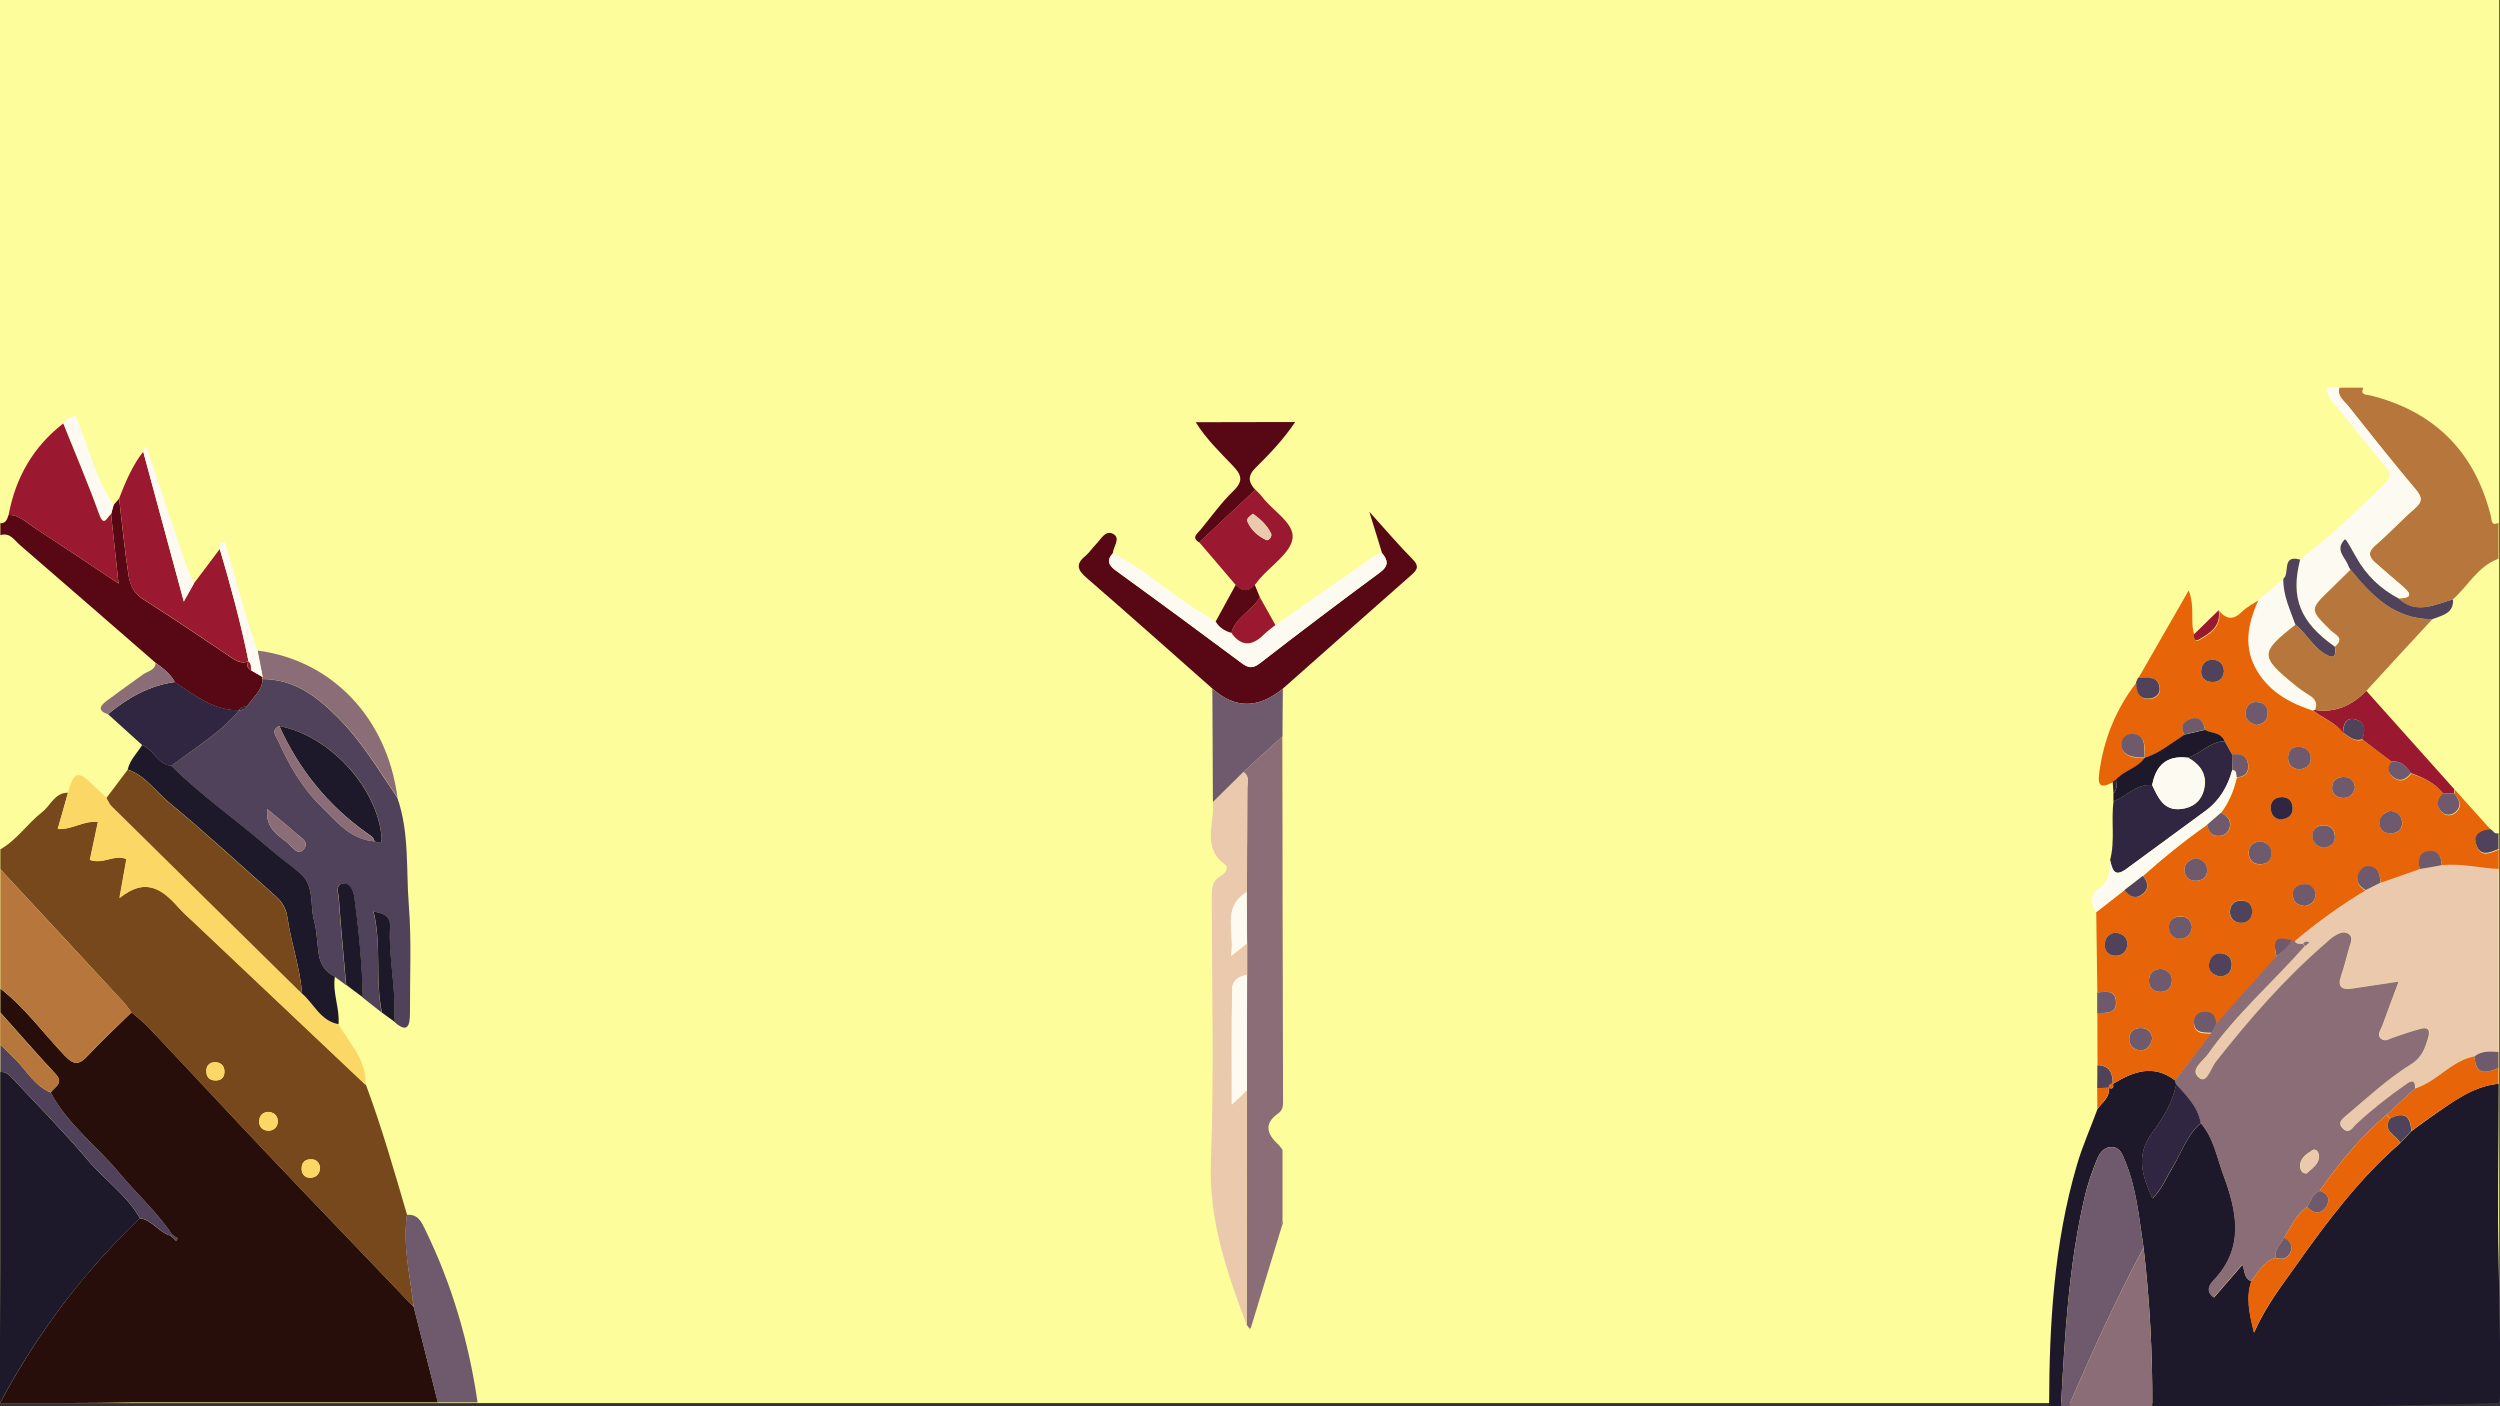<?xml version="1.0" encoding="utf-8"?>
<!-- Generator: Adobe Illustrator 27.0.0, SVG Export Plug-In . SVG Version: 6.00 Build 0)  -->
<svg version="1.1" id="uuid-48dd0a43-0d89-4719-aa4a-682dc8154f8b"
	 xmlns="http://www.w3.org/2000/svg" xmlns:xlink="http://www.w3.org/1999/xlink" x="0px" y="0px" viewBox="0 0 1368.4 769.6"
	 style="enable-background:new 0 0 1368.4 769.6;" xml:space="preserve">
<rect x="0" y="0" width="1368.4" height="769.6" fill="#333333" stroke="none"/>
<style type="text/css">
	.st0{fill:#FDFD9C;}
	.st1{fill:#270E0B;}
	.st2{fill:#77481C;}
	.st3{fill:#1D192A;}
	.st4{fill:#580714;}
	.st5{fill:#B7763C;}
	.st6{fill:#6E596D;}
	.st7{fill:#51425C;}
	.st8{fill:#FBD865;}
	.st9{fill:#9A1830;}
	.st10{fill:#8B6D77;}
	.st11{fill:#FDFAF2;}
	.st12{fill:#302641;}
	.st13{fill:#EAC9AC;}
	.st14{fill:#E76409;}
</style>
<rect x="0" class="st0" width="1368" height="768"/>
<path class="st0" d="M624,459.9c-7.3,0-9.4,6.9-14,10.5c-8.1,6.3-13.9,15.2-23,20.5v-172c5.3-1.6,7.7,2.9,10.8,5.5
	c24.8,21.4,49.5,43,74.3,64.5c-0.4,4.1-4.3,4.4-6.8,6.2c-6.7,4.8-13.4,9.6-20,14.5c-3.5,2.6-5.4,5.3,0.6,7.3
	c6.3,5.7,12.5,11.3,18.8,17c-2.8,4.4-6.7,8.1-7.9,13.4c-3.9,5.1-7.7,10.3-11.6,15.4c-2.6-2.5-5.2-4.9-7.8-7.4
	C629.4,447.6,627.2,448.4,624,459.9L624,459.9z"/>
<g>
	<path class="st1" d="M239.7,767.6H74.2c-14.9,0.2-30,0.4-45.2,0.4c-9.7,0-19.4,0-29,0c11.4-21.4,26.8-45.9,47.8-70.7
		c9.7-11.4,19.4-21.6,28.7-30.5c6.9,1,10.5,7.9,17,9.6c1,0.9,1.9,1.9,2.9,2.8c0.3-0.4,0.6-0.8,0.9-1.3c-1.1-0.7-2.2-1.4-3.2-2.2
		c-8.2-12.3-19.3-22.2-28.7-33.5c-12.4-14.9-28.4-26.7-37.7-44.2c2.1-3.1,7.6-5,2.5-10.4C20,576.7,10.2,565.3,0.2,554.2
		c0-4.3,0-8.7,0-13.1c13.5,10.5,23.5,24.4,35.2,36.7c5.1,5.3,7.9,5.2,12.7,0c7.6-8.2,15.9-15.8,23.9-23.7c3,2.6,6.2,5,8.9,7.8
		c21.4,22.6,42.5,45.4,63.9,68c27.1,28.6,54.5,57,81.7,85.5C230.9,732.8,235.3,750.2,239.7,767.6L239.7,767.6z"/>
	<path class="st2" d="M226.4,715.4c-27.2-28.5-54.6-56.9-81.7-85.5c-21.4-22.6-42.6-45.4-63.9-68c-2.7-2.8-5.9-5.2-8.9-7.8
		c-1.5-2-2.9-4.1-4.6-5.9C45,524,22.6,499.9,0.2,475.8c0-3.6,0-7.3,0-10.9c9.1-5.2,14.9-14.2,23-20.5c4.6-3.6,6.7-10.5,14-10.5
		c-1.8,6.4-3.5,12.9-5.5,19.8c8,0.5,14.2-4.8,22-3.8c-1.6,7.4-3,14.1-4.4,20.7c7.4,2.7,13.5-3.3,20-0.4c-1.2,6.4-2.3,12.6-3.8,21.3
		c15.3-12.2,24.4-3.8,33.2,6.1c2.4,2.7,5.2,5.1,7.8,7.5c31.2,29.6,62.5,59.2,93.8,88.7c8.7,23.3,15.5,47.3,22.5,71.1
		C220.3,682.1,224.7,698.7,226.4,715.4L226.4,715.4z M117.9,591.4c3,0.1,4.8-1.6,4.9-4.4c0.2-3.3-1.7-5.5-5-5.6
		c-2.7,0-4.8,1.5-4.9,4.5C112.9,589.2,114.3,591.4,117.9,591.4L117.9,591.4z M146.7,608.6c-2.7,0.3-4.6,1.8-4.8,4.7
		c-0.3,3.6,2.1,5.6,5.1,5.6c3.1,0,5.4-2.3,5-5.8C151.7,610.4,149.7,608.8,146.7,608.6L146.7,608.6z M175.2,639.1
		c-0.5-2.9-2-4.6-5.1-4.5c-3.7,0-5.1,2.3-5,5.5c0.1,3,2.2,4.7,4.9,4.6C173.3,644.5,175.1,642.3,175.2,639.1z"/>
	<path class="st3" d="M76.6,666.8c-9.4,9-19.1,19.1-28.7,30.5C26.8,722.1,11.4,746.6,0,768c0-12,0-24,0-36c0-12.9,0.1-25.7,0.1-38.5
		V586.8c2.9-0.4,4.8,1.4,6.5,3.2c13.8,14.8,28.1,29.2,41.1,44.6C57.1,645.7,69.3,654,76.6,666.8L76.6,666.8z"/>
	<path class="st4" d="M85.3,362.9c-24.8-21.5-49.5-43.1-74.3-64.5c-3.1-2.6-5.4-7.1-10.8-5.5v-6.5c3.1,0.1,3.7-2.3,4.5-4.5
		c5.6-0.2,9.2,3.7,13.3,6.4c15.2,9.9,30.3,20.1,46.9,31.1c-1.5-14-2.8-25.9-4.1-37.9c0.5-1.7,0.9-3.4,1.4-5.1c1-1.2,2-2.3,3-3.5
		c1.6,13.9,3,27.9,5.1,41.7c0.8,5.2,2.8,10.1,8,13.4c16.1,10.2,31.9,20.9,47.8,31.6c3.1,2.1,6,4,9.9,2.4l-0.1,0.1
		c-1.2,2.2-0.4,3.7,1.6,4.9c2.1,1.2,4.1,2.4,6.2,3.6l-0.4,0.6l0.4,0.6c-0.1,6.5-5.5,10.1-8.6,14.9c-1.8,0-3.3,0.4-4.3,2.1l0,0
		c-14,0.2-24.3-8.3-35.1-15.4C93.3,368.8,89.3,365.8,85.3,362.9L85.3,362.9z"/>
	<path class="st5" d="M0.2,475.8C22.6,499.9,45,524,67.4,548.2c1.7,1.8,3.1,4,4.6,5.9c-8,7.9-16.3,15.4-23.9,23.7
		c-4.8,5.2-7.6,5.4-12.7,0c-11.7-12.2-21.6-26.2-35.2-36.7C0.2,519.3,0.2,497.6,0.2,475.8L0.2,475.8z"/>
	<path class="st6" d="M226.4,715.4c-1.8-16.8-6.2-33.3-3.7-50.4c6.1-0.7,8.2,4.2,10.1,8.2c14.6,29.9,23.8,61.5,28.6,94.4h-21.8
		C235.3,750.2,230.8,732.8,226.4,715.4L226.4,715.4z"/>
	<path class="st7" d="M76.6,666.8c-7.3-12.8-19.5-21.1-28.8-32.1c-13-15.4-27.3-29.8-41.1-44.6c-1.7-1.9-3.6-3.6-6.5-3.2
		c0-5.1,0-10.2,0-15.2c2.8,2.8,5.6,5.5,8.4,8.3c6.1,6.3,10.6,14.5,19.3,18.1c9.3,17.5,25.3,29.3,37.7,44.2
		c9.4,11.3,20.5,21.2,28.7,33.5l-0.6,0.7C87,674.7,83.5,667.8,76.6,666.8z"/>
	<path class="st5" d="M27.8,598c-8.8-3.5-13.2-11.7-19.3-18.1c-2.7-2.8-5.6-5.5-8.4-8.3c0-5.8,0-11.6,0-17.4
		c10,11.2,19.8,22.5,30.1,33.4C35.4,593,29.9,594.8,27.8,598z"/>
	<path class="st7" d="M135.1,386.6c3.2-4.8,8.5-8.3,8.6-14.9c17.2,0,29.7,9.5,41.1,20.9c13.1,13.1,22.5,28.9,32.7,44.1
		c6.7,19.2,4.7,39.4,6.3,59.1c1.5,19.4,0.5,39,0.6,58.6c0,7.2-1.4,11.5-8.8,4.7c1.4-17.4-3.1-34.5-2.2-51.8c0.2-5.1-2.7-7.6-9-8.3
		c4.6,18.7,0.8,37.3,4.6,55.3c-3.5-2.8-7-5.6-10.5-8.3c-0.4-18.4-2.2-36.6-4.6-54.8c-0.5-4-2.6-7.9-6.3-7.5
		c-4.3,0.5-2.4,5.4-2.2,8.2c1.1,15.8,2.6,31.5,4,47.3c-2-1.5-4.1-3-6.1-4.5c-5-2.3-7.8-6.5-8.7-11.7c-1.1-6.3-1-13-2.7-19.1
		c-2.4-8.8,0.5-19.2-7.9-26.1c-5.6-4.6-11.4-8.8-16.8-13.5c-17.6-15.3-36.9-28.6-53.5-45.1c12.7-9.7,26.8-17.8,37.1-30.4l0,0
		C132.6,388.7,134.2,388.3,135.1,386.6L135.1,386.6z M152.9,397.4c-4.9,2.3-1.8,5.5-0.6,8.1c5.9,13.2,13.1,25.8,23.6,36
		c8.4,8.2,15.9,18,29.1,19c2,0.7,4.3,1.9,3.9-2C206.7,431.1,180.7,402.8,152.9,397.4L152.9,397.4z M146.3,442.9
		c-1.2,11.2,6.8,14.5,12,19.2c1.8,1.6,4.6,6.4,7.8,2.9c3.6-4-1.3-6.4-3.7-8.5C157.7,452.1,152.6,448.2,146.3,442.9L146.3,442.9z"/>
	<path class="st8" d="M37.2,433.9c3.2-11.5,5.4-12.3,13.3-4.6c2.6,2.5,5.2,4.9,7.8,7.4c0.9,1.5,1.5,3.4,2.7,4.5
		c34.7,34.2,69.5,68.4,104.2,102.6c6.6,5.7,10.1,15,20,16.8c6.2,10.6,15.6,19.7,14.9,33.3c-31.2-29.6-62.5-59.1-93.8-88.7
		c-2.6-2.5-5.4-4.9-7.8-7.5c-8.8-9.9-18-18.4-33.2-6.1c1.6-8.7,2.7-14.9,3.8-21.3c-6.5-2.9-12.6,3.1-20,0.4
		c1.4-6.5,2.8-13.3,4.4-20.7c-7.7-1-14,4.3-22,3.8C33.6,446.8,35.4,440.3,37.2,433.9L37.2,433.9z"/>
	<path class="st3" d="M185.3,560.6c-9.9-1.8-13.4-11.1-20-16.8c-1-14.1-5.9-27.4-7.9-41.2c-0.7-5.1-2.7-8.7-6.4-12
		c-19.4-17.2-38.5-34.9-58.5-51.4c-7.4-6.1-12.9-14.7-22.6-18c1.2-5.3,5.2-9,7.9-13.4c6.3,2.4,8.5,10.5,15.9,11.3
		c16.6,16.5,35.9,29.8,53.5,45.1c5.4,4.7,11.3,8.9,16.8,13.5c8.4,6.9,5.5,17.4,7.9,26.1c1.7,6.2,1.6,12.8,2.7,19.1
		c0.9,5.2,3.7,9.4,8.7,11.7C181.9,543.4,186,551.8,185.3,560.6L185.3,560.6z"/>
	<path class="st9" d="M136,361.9c-3.9,1.6-6.8-0.3-9.9-2.4c-15.8-10.6-31.6-21.4-47.8-31.6c-5.3-3.3-7.3-8.2-8-13.4
		c-2.1-13.8-3.4-27.8-5.1-41.7c3.5-9,7.2-17.9,13.2-25.6c7.2,26.7,14.5,53.4,22.2,82c2.5-4.4,4-7.1,5.5-9.8
		c4.7-6.3,9.5-12.6,14.2-18.9C126.3,320.8,131.8,341.2,136,361.9L136,361.9z"/>
	<path class="st10" d="M217.6,436.7c-10.2-15.2-19.6-31-32.7-44.1c-11.4-11.4-23.9-20.8-41.1-20.9l-0.4-0.6l0.4-0.6
		c-0.9-4.8-1.8-9.6-2.8-14.4C181.8,361.4,211.9,393,217.6,436.7L217.6,436.7z"/>
	<path class="st3" d="M189.5,539.1c-1.4-15.8-2.9-31.5-4-47.3c-0.2-2.8-2.1-7.6,2.2-8.2c3.7-0.5,5.7,3.4,6.3,7.5
		c2.4,18.2,4.2,36.5,4.6,54.8C195.6,543.6,192.5,541.4,189.5,539.1z"/>
	<path class="st11" d="M34.6,231.8c1.6-2.5,4.1-3.5,6.6-4.5c7.2,16.2,10.7,34.1,21,49c-0.5,1.7-1,3.4-1.4,5.1
		c-2.2,1.1-3.8,7.7-6.6-0.2C48.2,264.5,41.2,248.2,34.6,231.8L34.6,231.8z"/>
	<path class="st11" d="M106.1,319.5c-1.5,2.7-3.1,5.4-5.5,9.8c-7.7-28.6-15-55.3-22.2-82c1.2-4.2,1.8-2.7,2.8,0.2
		c6.8,20.4,13.6,40.8,20.5,61.2C102.9,312.3,104.6,315.8,106.1,319.5z"/>
	<path class="st3" d="M209.1,554.3c-3.9-18.1-0.1-36.6-4.6-55.3c6.3,0.7,9.3,3.2,9,8.3c-0.9,17.3,3.6,34.4,2.2,51.8
		C213.4,557.4,211.3,555.9,209.1,554.3L209.1,554.3z"/>
	<path class="st11" d="M140.9,356.1c0.9,4.8,1.8,9.6,2.8,14.4c-2.1-1.2-4.1-2.4-6.2-3.6c-0.3-1.7,0.2-3.7-1.6-4.9l0.1-0.1
		c-4.1-20.7-9.7-41.1-15.7-61.4c0.1-1.1-0.3-2.8,0.2-3.1c3.3-1.9,3.2,1.3,3.7,2.9c3.7,12.8,7.2,25.6,11,38.3
		C136.9,344.6,139,350.3,140.9,356.1L140.9,356.1z"/>
	<path class="st7" d="M94.2,675.7c1.1,0.7,2.2,1.4,3.2,2.2c-0.3,0.4-0.6,0.8-0.9,1.3c-1-0.9-1.9-1.9-2.9-2.8L94.2,675.7L94.2,675.7z
		"/>
	<path class="st8" d="M117.9,591.4c-3.6,0-5.1-2.2-4.9-5.5c0.1-3,2.2-4.6,4.9-4.5c3.3,0.1,5.2,2.3,5,5.6
		C122.7,589.8,121,591.5,117.9,591.4z"/>
	<path class="st8" d="M146.7,608.6c3.1,0.1,5,1.8,5.3,4.5c0.4,3.4-1.9,5.7-5,5.8c-3,0-5.5-1.9-5.1-5.6
		C142.1,610.4,143.9,608.9,146.7,608.6L146.7,608.6z"/>
	<path class="st8" d="M175.2,639.1c-0.2,3.2-1.9,5.4-5.2,5.5c-2.7,0.1-4.8-1.6-4.9-4.6c-0.1-3.2,1.4-5.5,5-5.5
		C173.2,634.5,174.7,636.2,175.2,639.1z"/>
	<path class="st2" d="M69.9,421.3c9.7,3.2,15.2,11.9,22.6,18c20,16.5,39,34.2,58.5,51.4c3.6,3.2,5.6,6.9,6.4,12
		c2,13.8,6.9,27.2,7.9,41.2C130.5,509.6,95.7,475.5,61,441.2c-1.2-1.2-1.8-3-2.7-4.5C62.2,431.6,66.1,426.4,69.9,421.3L69.9,421.3z"
		/>
	<path class="st12" d="M93.8,419.2c-7.5-0.7-9.6-8.9-15.9-11.3c-6.3-5.7-12.5-11.3-18.8-17c10.8-8.9,22.6-15.7,36.7-17.6
		c10.8,7.2,21,15.6,35.1,15.4C120.5,401.4,106.5,409.4,93.8,419.2L93.8,419.2z"/>
	<path class="st10" d="M95.8,373.3c-14.2,1.9-25.9,8.7-36.8,17.6c-6-2-4-4.7-0.6-7.3c6.6-4.9,13.3-9.7,20-14.5
		c2.5-1.8,6.4-2.1,6.8-6.2C89.3,365.8,93.3,368.8,95.8,373.3L95.8,373.3z"/>
	<path class="st9" d="M34.6,231.8c6.6,16.5,13.6,32.8,19.6,49.5c2.8,7.9,4.4,1.4,6.6,0.2c1.3,12,2.6,23.9,4.1,37.9
		c-16.5-11-31.7-21.2-46.9-31.1c-4.1-2.7-7.7-6.6-13.3-6.4C8.5,261.5,18.1,244.6,34.6,231.8L34.6,231.8z"/>
	<path class="st9" d="M135.9,362.1c1.8,1.2,1.3,3.2,1.6,4.9C135.6,365.8,134.8,364.2,135.9,362.1z"/>
	<path class="st12" d="M135.1,386.6c-0.9,1.8-2.5,2.1-4.3,2.1C131.8,387,133.3,386.6,135.1,386.6z"/>
	<path class="st3" d="M152.9,397.4c27.8,5.4,53.7,33.8,56,61.1c0.3,4-1.9,2.7-3.9,2c-0.5-2.4-2.5-3.3-4.3-4.6
		C179.5,440.8,163.6,421.2,152.9,397.4z"/>
	<path class="st10" d="M152.9,397.4c10.7,23.8,26.6,43.4,47.8,58.6c1.7,1.2,3.8,2.2,4.3,4.6c-13.2-1-20.7-10.8-29.1-19
		c-10.5-10.2-17.7-22.8-23.6-36C151.1,402.9,148,399.7,152.9,397.4L152.9,397.4z"/>
	<path class="st10" d="M146.3,442.9c6.4,5.3,11.5,9.2,16.1,13.6c2.3,2.2,7.3,4.5,3.7,8.5c-3.2,3.5-5.9-1.3-7.8-2.9
		C153,457.4,145.1,454.1,146.3,442.9L146.3,442.9z"/>
</g>
<g>
	<path class="st4" d="M708.9,231c-6.1,9.2-13.7,17.2-21.5,24.9c-4.7,4.6-4.1,8-0.3,12.2c-10.2,9.6-20.5,19.2-30.7,28.8
		c-4.4-2.6-1.1-4.8,0.6-6.8c6-7.3,11.5-15,18.2-21.5c5.7-5.5,4.2-8.9-0.5-13.8c-7.2-7.5-14.7-14.8-20.2-23.7L708.9,231L708.9,231z"
		/>
	<path class="st10" d="M702,629.3c0,13.2,0,26.3,0,39.4c-0.2,0.2-0.7,0.3-0.7,0.5c0.1,0.5,0.3,0.9,0.5,1.4
		c-5.7,18.7-11.4,37.4-17.1,56.1c-0.1,0.2-0.4,0.4-0.6,0.7c-0.6-0.7-1.1-1.4-1.7-2.2c0-42.8,0.1-85.6,0.1-128.4
		c0-21,0-42.1,0.1-63.1c0-5.8,0-11.6,0-17.4c-0.1-9.3-0.1-18.7-0.2-28c0.1-19,0.3-38,0.3-56.9c0-3,1.4-6.6-2.2-8.8
		c7.1-6.5,14.3-13,21.4-19.5c0.1,66.1,0.2,132.3,0.4,198.5c0,2.9,0.3,5.7-2.6,7.8c-8.6,6-5.8,11.9,0.5,17.6
		C700.8,627.7,701.4,628.5,702,629.3L702,629.3z"/>
	<path class="st13" d="M682.5,596.8c0,42.8-0.1,85.6-0.1,128.4c-10.8-28.7-20.8-57.2-19.6-89.1c1.8-47.8,0.5-95.7,0.5-143.6
		c0-5.1-0.5-10.1,5.1-13.2c2.1-1.2,4.6-4.3,2-6.2c-12.8-9.5-5.4-22.5-6.5-34c5.6-5.5,11.1-11,16.7-16.5c3.6,2.2,2.2,5.8,2.2,8.8
		c0,19-0.2,38-0.3,56.9c-14,8.6-6.4,21.6-8.6,35c4.4-3.5,6.6-5.2,8.8-7c0,5.8,0,11.6,0,17.4c-4.5,0.5-8.1,3.2-8.2,7.3
		c-0.4,20.9-0.2,41.8-0.2,63.7C677.9,601.2,680.2,599,682.5,596.8L682.5,596.8z"/>
	<path class="st4" d="M756.5,302.8c-2.1-6.8-4.1-13.5-7-22.7c9,10,16,18.2,23.6,25.9c4.2,4.2,2.4,6.2-1.1,9.2
		c-23.3,20.5-46.5,41.1-69.8,61.7c-13.5,11.1-26.3,11.1-38.6,0c-22.8-20.1-45.5-40.4-68.5-60.3c-4.9-4.2-6.9-7.5-1-12.3
		c2.2-1.8,3.8-4.4,5.8-6.4c2.7-2.7,5.1-7.9,9.3-5.7c4.5,2.4,0.1,7-0.1,10.6c-3.4,3.8-2.6,6.4,1.6,9.5c23.1,16.7,46,33.6,68.8,50.6
		c3.7,2.8,6.1,3.2,10.1,0.1c21.7-16.8,43.5-33.3,65.6-49.6C760.2,309.8,759.8,306.7,756.5,302.8L756.5,302.8z"/>
	<path class="st11" d="M756.5,302.8c3.3,4,3.7,7-1.2,10.6c-22.1,16.3-43.9,32.8-65.6,49.6c-4,3.1-6.4,2.7-10.1-0.1
		c-22.8-17-45.8-33.9-68.8-50.6c-4.2-3-5-5.7-1.6-9.5c17.1,8.5,30.9,21.9,47.1,31.7c3.1,1.9,6.1,3.8,9.1,5.7c2,3.3,5,5.2,8.6,6.2
		c5.4,7.6,11.2,7.3,17.6,1.1c2-2,4.4-3.6,6.5-5.4c15.8-11,31.5-22.2,47.4-33C749,306.7,752,303.3,756.5,302.8L756.5,302.8z"/>
	<path class="st9" d="M656.4,296.8c10.2-9.6,20.5-19.2,30.7-28.8c1.2,1.3,2.7,2.5,3.7,3.9c5.8,7.7,17.7,14.4,16.7,22.7
		c-1,8-11.6,14.8-18,22.2c-0.9,1.1-1.8,2.2-2.7,3.4c-3.5,3.9-7,3.8-10.4,0C669.8,312.4,663.1,304.6,656.4,296.8L656.4,296.8z
		 M685.8,281.2c-1.6,1.3-3.8,2.5-3,4.3c2,4.7,5.8,8,10.3,10.1c1.2,0.6,3.5-2,2.6-3.7C693.5,287.5,689.9,284.1,685.8,281.2
		L685.8,281.2z"/>
	<path class="st6" d="M663.6,376.9c12.3,11.1,25.1,11.1,38.6,0c-0.1,8.7-0.2,17.4-0.2,26.1c-7.1,6.5-14.3,13-21.4,19.5
		c-5.6,5.5-11.1,11-16.7,16.5C663.8,418.3,663.7,397.6,663.6,376.9L663.6,376.9z"/>
	<path class="st9" d="M698.1,342.1c-2.2,1.8-4.5,3.4-6.5,5.4c-6.3,6.2-12.2,6.5-17.6-1.1c2.3-8.9,11.5-12.1,15.6-19.5
		C692.5,332,695.3,337.1,698.1,342.1z"/>
	<path class="st4" d="M689.6,326.9c-4.1,7.4-13.3,10.7-15.6,19.5c-3.6-1-6.6-2.9-8.6-6.2c3.7-6.7,7.3-13.4,11-20.1
		c3.5,3.8,6.9,3.9,10.4,0C687.8,322.4,688.7,324.6,689.6,326.9L689.6,326.9z"/>
	<path class="st6" d="M701.8,670.6c-0.2-0.5-0.4-0.9-0.5-1.4c0-0.1,0.4-0.3,0.7-0.5C702.2,669.4,702.1,670,701.8,670.6L701.8,670.6z
		"/>
	<path class="st6" d="M702,629.3c-0.6-0.8-1.2-1.7-1.8-2.5C700.8,627.7,701.4,628.5,702,629.3z"/>
	<path class="st11" d="M682.5,596.8c-2.3,2.2-4.7,4.4-8.3,7.8c0-21.8-0.2-42.8,0.2-63.7c0.1-4.1,3.7-6.8,8.2-7.3
		C682.6,554.7,682.5,575.8,682.5,596.8L682.5,596.8z"/>
	<path class="st11" d="M682.6,516.2c-2.2,1.8-4.4,3.5-8.8,7c2.2-13.4-5.4-26.3,8.6-35C682.5,497.5,682.5,506.9,682.6,516.2z"/>
	<path class="st13" d="M685.8,281.2c4,2.9,7.7,6.2,9.9,10.7c0.9,1.8-1.3,4.3-2.6,3.7c-4.5-2.1-8.3-5.5-10.3-10.1
		C682.1,283.8,684.2,282.5,685.8,281.2L685.8,281.2z"/>
</g>
<g>
	<path class="st3" d="M1293.5,769.6h-115.4c0.1-29-1.4-58-4.8-86.8c-2.5-16-3.8-32.3-10.2-47.5c-1.4-3.2-2.5-7.3-7-7.4
		c-4.7-0.2-7.1,3.5-8.5,7.2c-2.5,6.4-4.9,12.9-6.4,19.5c-8.9,37.8-11,76.4-13.1,115h-6.5c0.1-44.6,2.6-89,15.3-132.2
		c3-10.3,7.5-20.2,11.2-30.4c2.5-3.6,6.9-6.3,6.3-11.6l-0.1,0.1c2.3,0.8,2.7-0.3,2.3-2.3l-0.1,0.1c11.1-6.8,22.3-11.1,34.2-1.8
		c0.1,0.6,0.3,1.2,0.5,1.9c-1.9,10.1-7.3,18.8-13.2,26.7c-9.2,12.5-5.3,23.5,0.2,35.9c5.2-5.1,7.3-10.9,10.5-16.1
		c5.2-8.5,8.1-18.4,16-25.2c7.1,8.2,8.8,18.8,12.4,28.5c7.3,19.9,11.7,39.7-5.3,57.5c-2.2,2.3-4.8,6,0.1,9.5
		c5.1-5.8,10.1-11.7,15.6-18c1.4,4,0.9,7.8,4.9,9.1c-3,8.7-1.3,17,1.4,28.1c6.6-14.8,15-25.5,22.8-36.5
		c17.1-24.2,34.8-47.8,57.3-67.3l6.1-6.5c3.5-2.5,6.9-5.2,10.4-7.6c11.6-7.9,22.6-16.9,37.3-18.3c0,33.4-0.8,66.8,0,100.2
		c0.4,19.7,1.4,71.1,0.4,74.7"/>
	<path class="st14" d="M1190.7,591.5c-11.9-9.3-23.2-5-34.2,1.8c-0.1-5.7-1.4-10.3-8.4-10.2c0-9.5-0.1-19.1-0.1-28.6
		c4.5-0.2,10.4,0.8,10.3-5.9c-0.1-6.8-5.6-5.9-10.3-5.3c-0.2-14.7-0.4-29.3-0.6-44c5.2-4,10.3-8,15.5-12.1c2.7,3.3,6,5.3,9.9,2.3
		c3.8-3,3.1-6.6,0.2-10c11.2-10,22.9-19.5,35.2-28.1c0.7,3.9,2.6,6.7,7,6.2c2.5-0.3,4.6-2,5.3-4.5c1.1-4.2-1.3-6.5-4.8-8.1
		c4.4-5.8,7.1-12.4,8.7-19.4c4.5-0.2,6.7-2.6,6.2-7c-0.6-5.2-4.5-5.9-8.8-5.6c-1.3-2.4-2.7-4.8-4-7.2c-1.9-5-7.2-4.2-10.8-6.2
		c-0.6-4.1-2.7-7.2-7-6.2c-4,1-7.2,3.7-4.2,8.7c-7.1,4.5-13.6,10.1-21.8,12.8c-0.1-2.1-0.1-4.2-0.2-6.2c-0.2-4.3-2.2-6.8-6.6-6.7
		c-3.3,0-5.6,2.2-5.8,5.3c-0.3,4.2,2.5,6.5,6.5,7.2c2,0.3,4.1,0.3,6.2,0.5c-3.9,5.7-11.4,6.7-15.7,12c-0.6,0.4-1.2,0.8-1.8,1.1
		c-6.4,3.4-8.7,2.6-7.5-5.5c2.5-18.2,9.1-34.5,20.3-49c0.2,5,1.2,9.6,7.7,8.9c3.2-0.3,5.5-2.7,5.2-5.8c-0.8-6.8-6.2-5.5-10.7-5.4
		c-0.3,0-0.7-0.1-1.1-0.2c8.9-15.5,17.8-31,27.5-47.9c3.6,9,0.6,17,3.1,24.3c-0.2,2,0.4,4.1,2.6,2.9c6.2-3.5,12.3-7.3,10.9-16.1
		c3.9,4.7,7.8,5.3,12.5,0.6c2.7-2.7,6.3-4.5,9.6-6.6c-6.1,13.2-8.9,26.6-0.5,39.9c7.1,11.2,18,17,30.2,20.9
		c5.2,4.4,12.1,6.5,16.4,12.2c3.2,2.1,6.1,5.1,10.5,3.6c5.4,4.1,10.8,8.1,16.1,12.2c-2.9,3.5-2.3,6.6,1.4,9c3.9,2.5,6.7,0.2,9.1-2.7
		c6.7,2.5,13.2,5.3,17.8,11.1c-3.4,3-4.3,6.6-1.1,10.1c2.1,2.3,5.5,2.1,7.7,0.1c3.9-3.5,1.8-7-0.8-10.2c0.1-0.8,0.1-1.5,0.2-2.2
		c6.6,7.3,13.2,14.6,19.7,21.9c-5.2,0.5-9.7,2.7-7.9,8.5c2.2,6.9,7.6,4.3,12.2,2.4v10.9c-10.4-0.5-20.6-3.2-31.1-2
		c-0.1-4.9-2.2-8.5-7.4-7.7c-5.3,0.9-5.7,5.3-4.7,9.8c-7.2,2.5-14.3,5-21.5,7.5c-0.1-4.1-0.7-8.1-5.6-9c-2.7-0.5-4.9,1.1-6.1,3.4
		c-2.2,4.4-0.1,7.4,3.7,9.6c-13.7,8.2-26.6,17.5-38.8,27.8c-0.6-0.1-1.1-0.2-1.7-0.2c-8.9-2.5-10.6-0.6-8.4,8.7
		c-11,12.3-21.9,24.6-32.9,36.9c-0.3-4.8-2.9-7-7.6-6.4c-3.3,0.5-5,3.2-4.7,6c0.6,6,5.6,5.1,9.7,5.4
		C1203.9,574.1,1197.3,582.8,1190.7,591.5L1190.7,591.5z M1237,460.5c-3.6,0.5-6.2,2.5-6.2,6.2c0,4.2,2.6,6.7,6.8,6.4
		c3.7-0.3,5.8-2.8,5.6-6.5C1243.1,462.8,1240.6,461,1237,460.5L1237,460.5z M1183,530.3c-3.6,0.2-6.3,1.9-6.7,5.6
		c-0.4,3.7,1.5,6.4,5.2,6.9c4.2,0.6,7-1.6,7.3-5.9C1189,533.2,1186.5,531.1,1183,530.3L1183,530.3z M1258.4,421.1
		c3.6-0.3,6.4-2,6.4-5.9c0-3.8-2.6-6.1-6.1-6.4c-3.8-0.3-6.2,2-6.3,5.8C1252.3,418.4,1254.5,420.6,1258.4,421.1L1258.4,421.1z
		 M1215.2,534.5c3.3-0.3,5.9-1.9,6.4-5.6c0.5-3.7-1.6-6.5-5.1-7c-4.2-0.6-6.9,2.1-7.3,6C1208.7,531.6,1211.3,533.7,1215.2,534.5z
		 M1235,396.8c3.6-0.3,6-2.2,6.2-6c0.2-3.9-1.8-6.2-5.6-6.5c-4-0.4-6.2,2.3-6.5,5.7C1228.8,393.7,1231.5,395.8,1235,396.8
		L1235,396.8z M1201.8,469.7c-3.5,1-6.3,2.6-6.1,6.6c0.2,3.8,2.6,5.9,6.4,5.8c3.8-0.1,6.2-2.4,6-6.2
		C1207.9,472.3,1205.2,470.4,1201.8,469.7z M1272.1,464.1c3.4-1,6.2-2.5,6-6.5c-0.2-3.9-2.6-6-6.3-5.9c-3.8,0.1-6.3,2.3-6,6.1
		C1266,461.5,1268.6,463.5,1272.1,464.1L1272.1,464.1z M1248.7,436.3c-3.8,0.3-6,2.4-5.8,6.1c0.2,3.6,2.3,6.2,6.1,5.9
		c3.4-0.3,6.1-2.4,5.9-6.3C1254.7,438.4,1252.6,436.2,1248.7,436.3L1248.7,436.3z M1157.9,510.5c-2.9,0.4-5.4,2-5.8,5.8
		c-0.4,3.7,1.7,6.4,5.2,6.8c4.1,0.5,6.9-2.2,7.1-6.2C1164.5,513.4,1162.3,511,1157.9,510.5L1157.9,510.5z M1217.3,367.5
		c-0.1-4.1-2.6-6.3-6.2-6.4c-3.6-0.1-6.2,2.5-6.3,6.1c-0.2,3.8,2.3,6,6.1,6.1C1214.8,373.4,1216.9,371.2,1217.3,367.5L1217.3,367.5z
		 M1308.4,443.8c-3.4,1-6,2.9-5.9,6.7c0.2,3.9,2.7,5.8,6.5,5.6c3.8-0.2,6.1-2.4,5.9-6.2C1314.5,446.2,1311.9,444.4,1308.4,443.8
		L1308.4,443.8z M1232.7,498.7c-0.2-3.5-2.1-5.8-6-5.8c-3.9,0-6.1,2.6-6.2,6c-0.1,3.7,2.4,6.2,6.1,6.1
		C1230.2,505.1,1232.6,502.9,1232.7,498.7L1232.7,498.7z M1199.8,507.4c-0.6-3.8-2.7-5.9-6.5-5.8c-3.8,0.1-6.2,2.3-6,6.1
		c0.2,3.7,2.8,6.2,6.4,6C1197.2,513.6,1199.4,511.1,1199.8,507.4L1199.8,507.4z M1178.1,568.3c-0.6-3.1-2.2-5.6-6.2-5.6
		c-3.8-0.1-6.4,2-6.4,5.8c-0.1,3.7,2.4,6.3,6,6.4C1175.2,575.1,1177.2,572.5,1178.1,568.3L1178.1,568.3z M1261.8,496
		c3.5-0.8,5.8-2.9,5.5-6.6c-0.4-3.8-3-5.5-6.7-5.2c-3.7,0.3-5.9,2.6-5.6,6.4C1255.4,494.2,1258.2,495.7,1261.8,496L1261.8,496z
		 M1289,431c-0.5-3.1-2.2-5.6-6.1-5.7c-3.8-0.1-6.3,2-6.4,5.8c-0.1,3.2,2.1,5.4,5.4,5.6C1285.6,437,1288.1,435.3,1289,431L1289,431z
		"/>
	<path class="st13" d="M1256.2,515c12.2-10.3,25.1-19.6,38.8-27.8c2.7-1.3,5.3-2.6,8-4c7.2-2.5,14.3-5,21.5-7.5
		c4.1-0.7,8.1-1.4,12.1-2.1c10.5-1.2,20.7,1.6,31.1,2v100.2c-4.6-0.3-9.1-0.7-13.1,2.4c-12.8,2.3-20.5,13.9-32.6,17.6
		c0.2-5.2-2.4-4.1-5.1-2.2c-9.5,6.7-18.6,13.8-27.1,21.7c-1.8,1.7-3.7,5.6-7,2.5c-3.8-3.5-0.1-5.9,2.2-7.8
		c11.3-9.7,22.2-19.8,34.9-27.6c5.9-3.7,7.9-9,9.5-15c1.3-4.7-0.9-5.2-4.4-4.3c-4.9,1.3-9.7,3-14.5,4.6c-2.3,0.8-4.9,2.7-7.1,0.7
		c-2.4-2.2-0.1-4.7,0.7-6.9c2.8-7.8,5.7-15.5,9-24.3c-9.1,1.4-17.2,2.6-25.3,3.8c-5.6,0.8-8.5-0.6-6.2-7c1.8-5.1,3-10.4,4.5-15.6
		c0.7-2.4,2.2-5.3-0.1-7.1c-2.5-1.9-5.6-0.5-8.1,1c-1.8,1.2-3.4,2.7-5,4.1c-22.3,19.3-41.4,41.5-59.7,64.5
		c-2.7,3.5-4.8,12.3-9.1,9.1c-5.9-4.4,1.9-9.2,4.7-13.2c15.3-21.7,35.4-39.2,52.9-59c0.8-0.6,1.6-1.3,2.3-1.9
		c-1.4-1.3-2.5-0.5-3.5,0.6C1258.8,516.6,1257.1,517,1256.2,515L1256.2,515z"/>
	<path class="st5" d="M1367.6,305.8c-11.3,4.1-16.7,14.9-25,22.3c-10,2.7-20,8.5-29.8-0.5c5-0.2,8.8-1,2.8-6.2
		c-5.2-4.5-10.5-8.9-15.6-13.5c-3.6-3.2-3.9-6,0.3-9.5c7.4-6.3,14.1-13.6,21.4-20c4.3-3.7,4.2-6.1,0.6-10.4
		c-12.6-14.9-24.8-30.3-36.9-45.6c-2.3-2.9-6.3-5.4-4.9-10.2h13.1c-1.9,4.2,1.6,3.7,3.7,4.2c35.3,8.8,57.3,30.9,66.1,66.1
		c0.5,2.1,0,5.6,4.2,3.7L1367.6,305.8L1367.6,305.8z"/>
	<path class="st6" d="M1128.1,769.6c2.1-38.6,4.2-77.2,13.1-115c1.6-6.7,4-13.1,6.4-19.5c1.4-3.7,3.8-7.3,8.5-7.2
		c4.5,0.1,5.6,4.2,7,7.4c6.5,15.2,7.7,31.5,10.2,47.5c-15,28.3-28.3,57.4-40.9,86.8L1128.1,769.6L1128.1,769.6z"/>
	<path class="st11" d="M1280.5,212.1c-1.4,4.8,2.6,7.2,4.9,10.2c12.2,15.3,24.3,30.6,36.9,45.6c3.7,4.4,3.7,6.7-0.6,10.4
		c-7.4,6.4-14,13.7-21.4,20c-4.2,3.6-3.9,6.3-0.3,9.5c5.1,4.6,10.4,9,15.6,13.5c6,5.2,2.2,6-2.8,6.2c-9.8-5.2-17.6-12.6-23-22.2
		c-5.9-10.4-6-10.8-6.8-9.8c-5.1,5.7,0.9,9.7,2.4,14.3c0.2,0.7,0.7,1.2,1.1,1.9c-3.6,3.5-7.2,7.1-10.8,10.6
		c-11.7,11.4-11.7,11.3-0.1,22.6c2.3,2.3,8,4.3,2.4,8.9c-19.1-13.4-24.3-26.6-19-47.7c16.9-12.4,31.6-27.4,46.7-41.9
		c3.6-3.5,2.4-5.8-0.3-9.1c-9-10.8-17.7-21.9-26.7-32.8c-2.6-3.1-5.6-5.8-4.8-10.4L1280.5,212.1L1280.5,212.1z"/>
	<path class="st10" d="M1132.4,769.6c12.6-29.4,25.9-58.5,40.9-86.8c3.4,28.8,4.9,57.8,4.8,86.8H1132.4z"/>
	<path class="st14" d="M1321.9,595.8c12-3.7,19.8-15.2,32.6-17.6c0.3,10.4,6.2,9.4,13.1,6.3v8.7c-14.7,1.5-25.7,10.5-37.3,18.3
		c-3.6,2.4-7,5.1-10.4,7.6c-0.3-8.2-3.9-11-11.5-6.9c-0.7-0.7-1.4-1.3-2.1-2C1311.4,605.4,1316.7,600.6,1321.9,595.8L1321.9,595.8z"
		/>
	<path class="st7" d="M1363.2,453.9c1.5,0.6,2.1,3,4.4,2.1v8.7c-4.6,1.9-10.1,4.5-12.2-2.4C1353.5,456.6,1358,454.3,1363.2,453.9
		L1363.2,453.9z"/>
	<path class="st6" d="M1367.6,584.5c-6.9,3.1-12.7,4.1-13.1-6.3c3.9-3.1,8.5-2.7,13.1-2.4V584.5z"/>
	<path class="st12" d="M1217.7,405.7c1.3,2.4,2.7,4.8,4,7.2c0.1,2.9,0.1,5.7,0.2,8.5c-2.4,8.9-6.9,16.7-14.4,22.2
		c-14.5,10.7-29.1,21.2-43.6,32c-6.8,5-7.7,0-8.9-4.9c2.8-10.6,0.4-21.6,1.9-32.3c7.2-2.4,12.5-9.7,21.2-8.6
		c3.3,6.8,6.4,14.1,15.9,13c6.2-0.7,10.8-4.1,12.4-10.4c2.1-8.2-1.8-13.8-8.7-17.7C1204.6,412.5,1209.7,405.9,1217.7,405.7
		L1217.7,405.7z"/>
	<path class="st11" d="M1266.1,388.8c-12.2-3.9-23.2-9.7-30.2-20.9c-8.4-13.3-5.6-26.7,0.5-39.9c4.5-3.7,9-7.5,13.4-11.2
		c-0.3,9,3.7,16.9,6.6,25.1c-19.5,15.3-19.5,17.4-0.4,33c2.5,2,5.2,3.9,7.9,5.6c3.2,2,4.7,4.4,3.2,8.1L1266.1,388.8z"/>
	<path class="st11" d="M1154.9,470.8c1.2,4.9,2.1,9.9,8.9,4.9c14.5-10.7,29.1-21.2,43.6-32c7.5-5.6,12-13.3,14.4-22.2
		c2.6,0.2,2.1,2.4,2.4,4c-1.6,7-4.2,13.6-8.7,19.4c-2.5,2.2-5,4.4-7.5,6.5c-12.3,8.7-24,18.1-35.2,28.1c-3.4,2.6-6.7,5.2-10.1,7.8
		c-5.2,4-10.3,8-15.5,12.1c-2.5-4.4-3.4-9.7,0.9-12.6C1154.4,482.6,1154.9,477,1154.9,470.8L1154.9,470.8z"/>
	<path class="st3" d="M1217.7,405.7c-8,0.2-13.1,6.9-20.2,9.1c-11.5-1.5-17.6,4.2-19.5,15.1c-8.7-1.1-13.9,6.2-21.2,8.6
		c0-1.4,0-2.8,0-4.2c2.2-2.2,1.7-4.9,1.4-7.5c4.3-5.2,11.8-6.2,15.7-12h0c8.2-2.6,14.7-8.2,21.8-12.7c3.8-0.9,7.5-1.7,11.2-2.6
		C1210.5,401.5,1215.8,400.7,1217.7,405.7L1217.7,405.7z"/>
	<path class="st7" d="M1256.4,341.9c-2.9-8.2-6.8-16.1-6.6-25.1c3.8-2.9-1.2-13.4,9.2-10.5c-5.4,21-0.1,34.2,19,47.7
		c0.6,4.9,0.1,7.3-5.6,3.9C1265.7,353.8,1262.3,346.6,1256.4,341.9z"/>
	<path class="st7" d="M1170.3,370.9c0.3,0.1,0.7,0.2,1.1,0.2c4.5,0,9.9-1.3,10.7,5.4c0.3,3.1-1.9,5.4-5.2,5.8
		c-6.6,0.7-7.5-3.9-7.7-8.9C1169.6,372.5,1169.9,371.7,1170.3,370.9z"/>
	<path class="st6" d="M1147.9,543.3c4.7-0.6,10.2-1.5,10.3,5.3c0.1,6.7-5.8,5.7-10.3,5.9C1147.9,550.8,1147.9,547,1147.9,543.3
		L1147.9,543.3z"/>
	<path class="st9" d="M1214.4,334c1.4,8.8-4.7,12.6-10.9,16.1c-2.2,1.3-2.8-0.9-2.6-2.9C1205.4,342.8,1209.9,338.4,1214.4,334z"/>
	<path class="st7" d="M1148,583.1c7,0,8.4,4.6,8.4,10.2l0.1-0.1c-1.6-0.1-2.2,0.8-2.3,2.3l0.1-0.1c-2.1,0.1-4.2,0.1-6.4,0.2
		C1148,591.4,1148,587.2,1148,583.1L1148,583.1z"/>
	<path class="st14" d="M1147.9,595.6c2.1-0.1,4.2-0.1,6.4-0.2c0.6,5.3-3.8,8-6.3,11.6C1148,603.2,1148,599.4,1147.9,595.6
		L1147.9,595.6z"/>
	<path class="st12" d="M1158.2,426.7c0.3,2.6,0.9,5.4-1.4,7.5c-0.1-2.1-0.3-4.3-0.4-6.4C1157,427.5,1157.6,427.1,1158.2,426.7
		L1158.2,426.7z"/>
	<path class="st10" d="M1321.9,595.8c-5.2,4.8-10.5,9.7-15.7,14.5c-14.2,12-25.8,26.3-36.5,41.5c-3.9,1.7-4.8,5.7-6.9,8.8
		c-6,4.3-8.8,11-12.6,16.9c-1.6,3.7-5.4,6.4-4.7,11c-6.7,2-9.4,8-13.3,12.8c-3.9-1.3-3.4-5.1-4.9-9.1c-5.5,6.3-10.5,12.2-15.6,18
		c-4.9-3.5-2.3-7.2-0.1-9.5c17-17.8,12.7-37.6,5.3-57.5c-3.6-9.7-5.3-20.3-12.4-28.5c-1.6-9-7.8-15-13.5-21.3
		c-0.2-0.6-0.4-1.2-0.5-1.9c6.6-8.7,13.3-17.4,19.9-26.1c0.9-1.7,1.8-3.4,2.6-5c11-12.3,21.9-24.6,32.9-36.9c3.4-2.3,6.4-5,8.4-8.7
		c0.6,0.1,1.1,0.2,1.7,0.2c0.9,2,2.7,1.6,4.4,1.6c0.4,0.4,0.8,0.9,1.1,1.3c-17.5,19.8-37.6,37.3-52.9,59c-2.8,4-10.6,8.8-4.7,13.2
		c4.2,3.2,6.3-5.7,9.1-9.1c18.2-23.1,37.4-45.2,59.7-64.5c1.6-1.4,3.2-3,5-4.1c2.5-1.6,5.6-3,8.1-1c2.3,1.8,0.8,4.7,0.1,7.1
		c-1.5,5.2-2.7,10.5-4.5,15.6c-2.2,6.4,0.6,7.8,6.2,7c8.1-1.2,16.2-2.4,25.3-3.8c-3.3,8.8-6.2,16.5-9,24.3c-0.8,2.2-3.1,4.7-0.7,6.9
		c2.2,2,4.7,0.1,7.1-0.7c4.8-1.6,9.6-3.3,14.5-4.6c3.4-0.9,5.6-0.4,4.4,4.3c-1.7,6.1-3.6,11.4-9.5,15c-12.7,7.9-23.6,18-34.9,27.6
		c-2.3,2-6,4.3-2.2,7.8c3.3,3.1,5.2-0.8,7-2.5c8.5-7.9,17.6-15.1,27.1-21.7C1319.5,591.6,1322.1,590.5,1321.9,595.8L1321.9,595.8z
		 M1262.5,642.3c2.7-2.7,6.6-4.7,6.8-9.1c0.1-1.8-1.2-5.1-3.8-3.5c-3.1,2-6.9,4.4-6.5,9.2C1259.2,640.5,1260.1,642.3,1262.5,642.3z"
		/>
	<path class="st14" d="M1232.2,701.3c3.9-4.8,6.6-10.9,13.3-12.8c3.6,1.3,6.6,0.5,8.2-3c1.6-3.6-0.3-6.2-3.5-8
		c3.8-5.9,6.6-12.6,12.6-16.9c3.2,3.6,7.3,4.2,10.1,0.4c2.6-3.5,2.1-7.6-3.2-9.2c10.7-15.2,22.3-29.5,36.5-41.5
		c0.7,0.7,1.4,1.3,2.1,2c-4.7,7.1,3.5,9,5.5,13.4c-22.5,19.5-40.2,43.2-57.3,67.3c-7.8,11-16.2,21.6-22.8,36.5
		C1230.9,718.3,1229.2,710,1232.2,701.3L1232.2,701.3z"/>
	<path class="st12" d="M1191.1,593.4c5.7,6.3,11.9,12.3,13.5,21.3c-7.8,6.8-10.7,16.7-16,25.2c-3.2,5.2-5.3,11-10.5,16.1
		c-5.5-12.4-9.4-23.4-0.2-35.9C1183.8,612.2,1189.2,603.5,1191.1,593.4L1191.1,593.4z"/>
	<path class="st7" d="M1313.8,625.6c-2-4.4-10.2-6.3-5.5-13.4c7.7-4,11.2-1.2,11.5,6.9C1317.8,621.3,1315.8,623.5,1313.8,625.6
		L1313.8,625.6z"/>
	<path class="st14" d="M1154.2,595.5c0.1-1.5,0.7-2.3,2.3-2.3C1156.9,595.2,1156.6,596.3,1154.2,595.5z"/>
	<path class="st9" d="M1266.1,388.8l1-0.2c11.3,1.7,20.4-2.5,28.1-10.5c16.1,18,32.1,35.9,48.2,53.9c-0.1,0.7-0.1,1.5-0.2,2.2
		c-2,0-3.9,0-5.9,0c-4.6-5.8-11.1-8.6-17.8-11.1c-2.4-3.9-5.4-6.8-10.5-6.3c-5.4-4.1-10.8-8.1-16.1-12.2c2-4.9,1.7-9.6-4-10.9
		c-5.1-1.2-6.3,3.1-6.5,7.3C1278.2,395.3,1271.3,393.2,1266.1,388.8L1266.1,388.8z"/>
	<path class="st6" d="M1237,460.5c3.6,0.5,6.1,2.3,6.3,6c0.2,3.8-1.9,6.3-5.6,6.5c-4.2,0.3-6.9-2.2-6.8-6.4
		C1230.8,463,1233.4,461,1237,460.5L1237,460.5z"/>
	<path class="st6" d="M1183,530.3c3.5,0.8,6,2.8,5.8,6.6c-0.3,4.2-3.1,6.5-7.3,5.9c-3.7-0.5-5.6-3.2-5.2-6.9
		C1176.7,532.2,1179.3,530.5,1183,530.3L1183,530.3z"/>
	<path class="st6" d="M1302.9,483.2c-2.7,1.3-5.3,2.6-8,4c-3.8-2.2-5.9-5.2-3.7-9.6c1.2-2.3,3.4-4,6.1-3.4
		C1302.2,475.2,1302.8,479.1,1302.9,483.2L1302.9,483.2z"/>
	<path class="st6" d="M1173.9,414.7c-2.1-0.1-4.2-0.1-6.2-0.5c-4-0.7-6.8-3-6.5-7.2c0.2-3.1,2.5-5.2,5.8-5.3c4.4,0,6.5,2.5,6.6,6.7
		C1173.7,410.6,1173.8,412.7,1173.9,414.7L1173.9,414.7L1173.9,414.7z"/>
	<path class="st6" d="M1258.4,421.1c-3.8-0.5-6.1-2.7-6-6.5c0.1-3.8,2.4-6.2,6.3-5.8c3.6,0.3,6.2,2.6,6.1,6.4
		C1264.8,419.1,1262,420.8,1258.4,421.1L1258.4,421.1z"/>
	<path class="st7" d="M1215.2,534.5c-3.9-0.8-6.5-2.9-6.1-6.6c0.4-3.9,3.2-6.7,7.3-6c3.5,0.5,5.6,3.2,5.1,7
		C1221.1,532.5,1218.5,534.2,1215.2,534.5z"/>
	<path class="st6" d="M1235,396.8c-3.6-1-6.2-3.1-5.9-6.8c0.3-3.4,2.5-6.1,6.5-5.7c3.8,0.3,5.9,2.6,5.6,6.5
		C1241,394.6,1238.6,396.4,1235,396.8L1235,396.8z"/>
	<path class="st6" d="M1201.8,469.7c3.5,0.6,6.1,2.6,6.3,6.2c0.2,3.8-2.2,6-6,6.2c-3.8,0.1-6.2-2-6.4-5.8
		C1195.5,472.4,1198.3,470.7,1201.8,469.7z"/>
	<path class="st6" d="M1272.1,464.1c-3.6-0.6-6.1-2.6-6.4-6.2c-0.3-3.8,2.3-6,6-6.1c3.8-0.1,6.1,2,6.3,5.9
		C1278.4,461.7,1275.5,463.2,1272.1,464.1L1272.1,464.1z"/>
	<path class="st12" d="M1248.7,436.3c3.9-0.1,6,2.1,6.2,5.8c0.2,3.9-2.5,6-5.9,6.3c-3.7,0.3-5.9-2.3-6.1-5.9
		C1242.7,438.7,1244.9,436.6,1248.7,436.3L1248.7,436.3z"/>
	<path class="st7" d="M1157.9,510.5c4.4,0.5,6.6,2.9,6.5,6.4c-0.2,3.9-2.9,6.6-7.1,6.2c-3.6-0.4-5.6-3-5.2-6.8
		C1152.5,512.5,1155,510.9,1157.9,510.5z"/>
	<path class="st7" d="M1217.3,367.5c-0.4,3.6-2.4,5.9-6.4,5.8c-3.8-0.1-6.3-2.3-6.1-6.1c0.2-3.7,2.7-6.2,6.3-6.1
		C1214.7,361.2,1217.2,363.4,1217.3,367.5L1217.3,367.5z"/>
	<path class="st6" d="M1308.4,443.8c3.5,0.5,6.2,2.4,6.4,6.1c0.3,3.8-2.1,6-5.9,6.2c-3.8,0.2-6.3-1.7-6.5-5.6
		C1302.3,446.7,1305,444.9,1308.4,443.8L1308.4,443.8z"/>
	<path class="st7" d="M1232.8,498.7c-0.1,4.2-2.6,6.4-6.1,6.4c-3.6,0-6.2-2.5-6.1-6.1c0.1-3.5,2.2-6.1,6.2-6
		C1230.7,493,1232.5,495.2,1232.8,498.7L1232.8,498.7z"/>
	<path class="st6" d="M1199.8,507.4c-0.4,3.7-2.6,6.2-6.2,6.4c-3.6,0.2-6.2-2.4-6.4-6c-0.2-3.9,2.2-6,6-6.1
		C1197.1,501.5,1199.2,503.6,1199.8,507.4L1199.8,507.4z"/>
	<path class="st6" d="M1178.1,568.3c-0.9,4.1-3,6.7-6.6,6.6c-3.6-0.2-6.1-2.8-6-6.4c0.1-3.8,2.6-5.8,6.4-5.8
		C1175.9,562.8,1177.5,565.3,1178.1,568.3L1178.1,568.3z"/>
	<path class="st6" d="M1261.8,495.9c-3.6-0.2-6.4-1.7-6.8-5.5c-0.4-3.7,1.8-6,5.6-6.4c3.7-0.3,6.3,1.4,6.7,5.2
		C1267.6,493,1265.3,495.1,1261.8,495.9L1261.8,495.9z"/>
	<path class="st6" d="M1208.1,451.4c2.5-2.2,5-4.4,7.5-6.5c3.5,1.6,5.8,4,4.8,8.1c-0.7,2.6-2.8,4.3-5.3,4.5
		C1210.7,458,1208.8,455.2,1208.1,451.4L1208.1,451.4z"/>
	<path class="st6" d="M1289,431c-0.9,4.3-3.4,6-7.1,5.7c-3.3-0.3-5.5-2.4-5.4-5.6c0.1-3.8,2.6-5.8,6.4-5.8
		C1286.8,425.3,1288.5,427.9,1289,431L1289,431z"/>
	<path class="st7" d="M1282.5,401c0.2-4.2,1.4-8.5,6.5-7.3c5.7,1.3,6.1,6,4,10.9C1288.6,406.1,1285.7,403.1,1282.5,401L1282.5,401z"
		/>
	<path class="st6" d="M1213.2,560.3c-0.9,1.7-1.8,3.4-2.6,5c-4.1-0.3-9.1,0.6-9.7-5.4c-0.3-2.8,1.4-5.6,4.7-6
		C1210.3,553.3,1212.9,555.5,1213.2,560.3L1213.2,560.3z"/>
	<path class="st6" d="M1337.4,434.2c2,0,3.9,0,5.9,0c2.6,3.2,4.6,6.7,0.8,10.2c-2.3,2-5.6,2.2-7.7-0.1
		C1333.1,440.8,1334,437.2,1337.4,434.2L1337.4,434.2z"/>
	<path class="st6" d="M1336.5,473.6c-4.1,0.7-8.1,1.4-12.1,2.1c-1-4.5-0.6-9,4.7-9.8C1334.2,465,1336.4,468.7,1336.5,473.6
		L1336.5,473.6z"/>
	<path class="st6" d="M1309.2,416.8c5.1-0.5,8.1,2.4,10.5,6.3c-2.4,2.9-5.2,5.2-9.1,2.7C1306.9,423.4,1306.3,420.3,1309.2,416.8
		L1309.2,416.8z"/>
	<path class="st7" d="M1162.8,487.2c3.4-2.6,6.7-5.2,10.1-7.8c2.9,3.4,3.6,7.1-0.2,10C1168.8,492.5,1165.5,490.6,1162.8,487.2z"/>
	<path class="st6" d="M1224.3,425.4c-0.4-1.6,0.2-3.8-2.4-4c-0.1-2.9-0.1-5.7-0.2-8.5c4.3-0.4,8.2,0.3,8.8,5.6
		C1231,422.8,1228.8,425.3,1224.3,425.4L1224.3,425.4z"/>
	<path class="st6" d="M1206.9,399.4c-3.8,0.9-7.5,1.7-11.2,2.6c-3-5,0.2-7.7,4.2-8.7C1204.2,392.2,1206.3,395.3,1206.9,399.4
		L1206.9,399.4z"/>
	<path class="st6" d="M1254.5,514.7c-2,3.7-4.9,6.4-8.4,8.7C1243.8,514.1,1245.6,512.3,1254.5,514.7z"/>
	<path class="st10" d="M1260.5,516.6c1-1.1,2.1-1.9,3.5-0.6c-0.8,0.6-1.6,1.3-2.3,1.9C1261.3,517.4,1260.9,517,1260.5,516.6
		L1260.5,516.6z"/>
	<path class="st5" d="M1295.3,378.1c-7.7,8-16.8,12.2-28.1,10.5c1.5-3.7,0-6.1-3.2-8.1c-2.8-1.7-5.4-3.5-7.9-5.6
		c-19.2-15.6-19.1-17.7,0.4-33c5.9,4.7,9.3,11.9,16,15.9c5.6,3.4,6.2,1,5.6-3.9c5.6-4.6,0-6.6-2.4-8.9
		c-11.5-11.4-11.6-11.3,0.1-22.6c3.6-3.5,7.2-7.1,10.8-10.6c11.8,14.3,24.3,27.4,44.8,27.1C1319.3,351.9,1307.3,365,1295.3,378.1
		L1295.3,378.1z"/>
	<path class="st7" d="M1331.4,338.9c-20.6,0.2-33.1-12.8-44.8-27.1c-0.4-0.6-0.9-1.2-1.1-1.9c-1.6-4.7-7.5-8.6-2.4-14.3
		c0.8-1,0.9-0.6,6.8,9.8c5.4,9.6,13.2,17,23,22.2c9.8,9,19.8,3.2,29.8,0.5C1343.1,336,1336.6,336.8,1331.4,338.9L1331.4,338.9z"/>
	<path class="st11" d="M1178,429.8c2-10.9,8-16.5,19.5-15.1c7,3.9,10.8,9.5,8.7,17.7c-1.6,6.2-6.2,9.7-12.4,10.4
		C1184.3,444,1181.3,436.7,1178,429.8L1178,429.8z"/>
	<path class="st13" d="M1262.6,642.3c-2.5,0.1-3.3-1.7-3.5-3.4c-0.4-4.7,3.4-7.1,6.5-9.2c2.5-1.6,3.9,1.7,3.8,3.5
		C1269.1,637.6,1265.3,639.6,1262.6,642.3z"/>
	<path class="st6" d="M1269.7,651.8c5.3,1.6,5.8,5.7,3.2,9.2c-2.8,3.8-6.9,3.2-10.1-0.4C1264.9,657.4,1265.8,653.4,1269.7,651.8z"/>
	<path class="st6" d="M1250.2,677.4c3.2,1.8,5.1,4.4,3.5,8c-1.6,3.5-4.6,4.3-8.2,3C1244.8,683.8,1248.6,681.1,1250.2,677.4z"/>
</g>
</svg>
